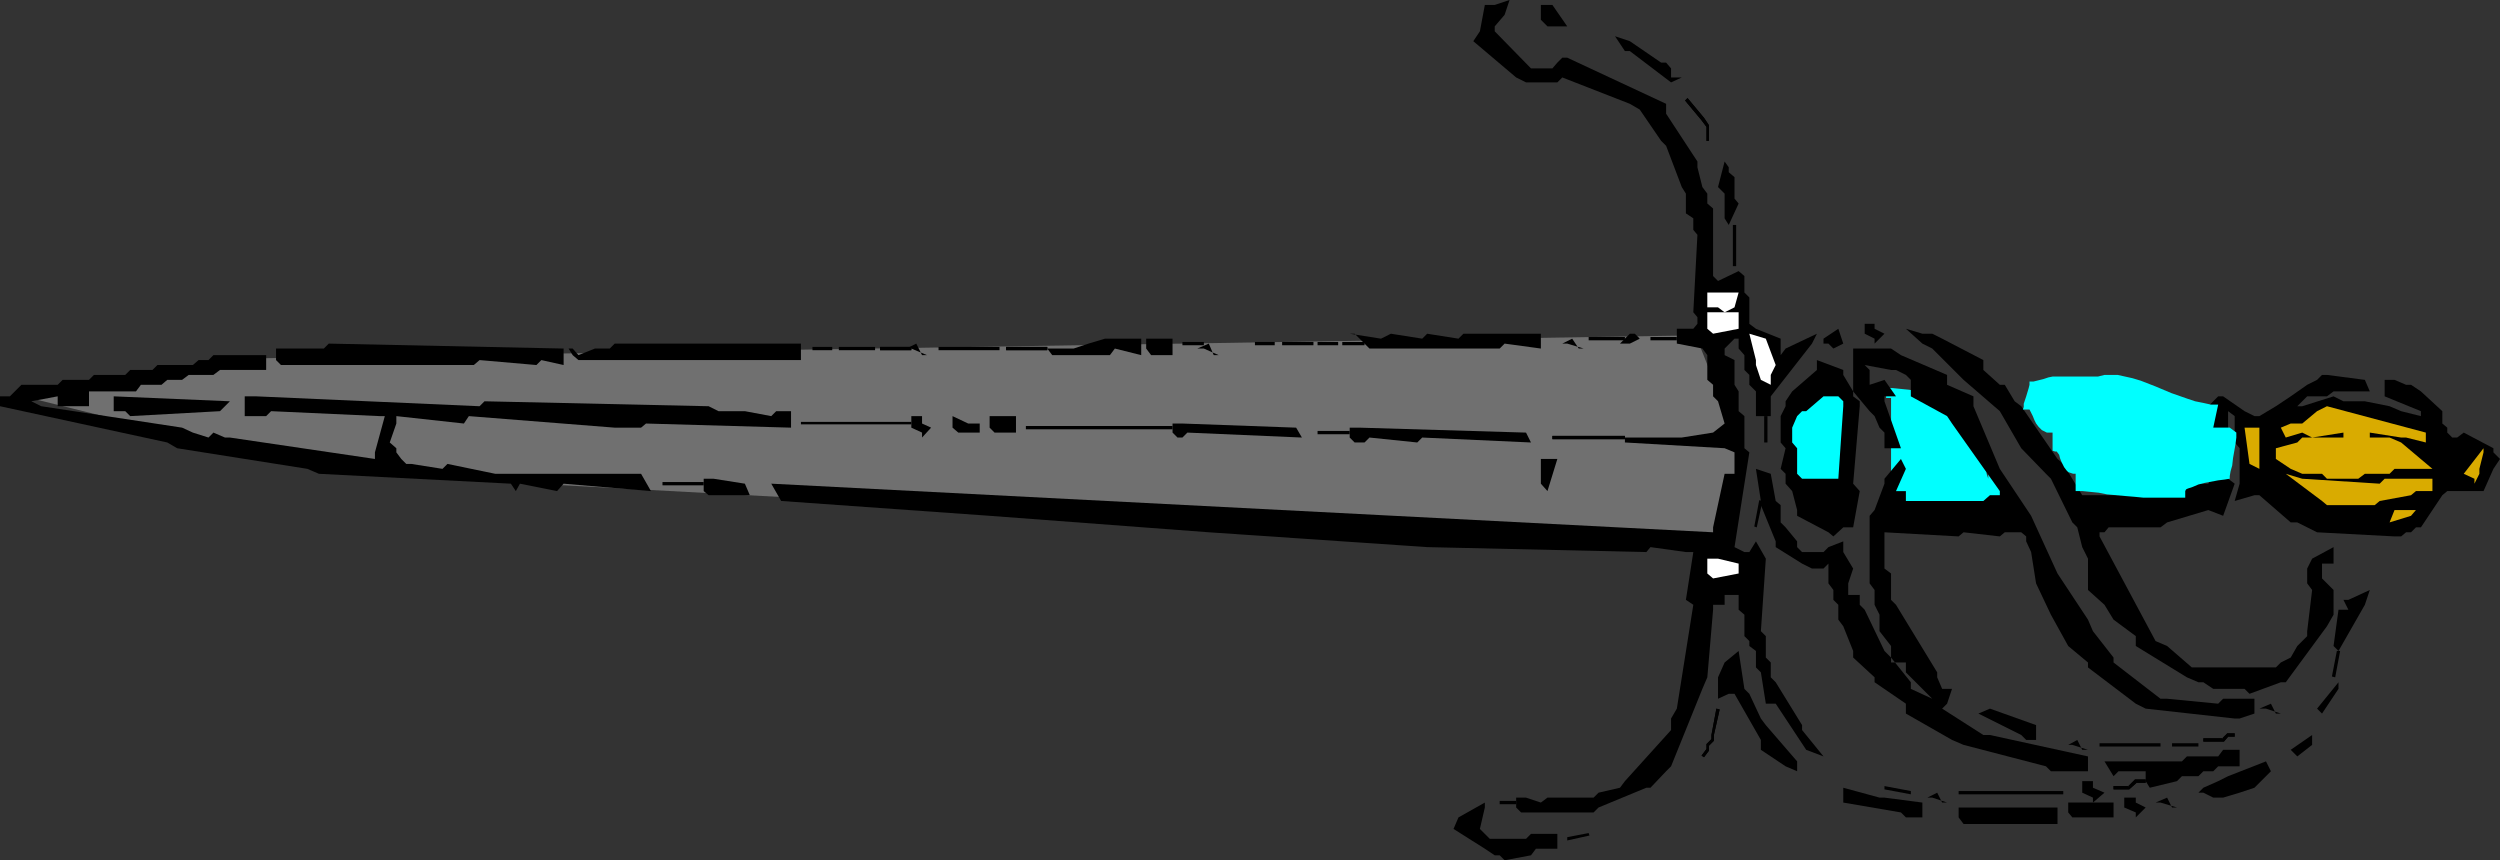<?xml version="1.0" encoding="UTF-8" standalone="no"?>
<svg
   version="1.0"
   width="129.724mm"
   height="44.638mm"
   id="svg97"
   sodipodi:docname="Dagger 11.wmf"
   xmlns:inkscape="http://www.inkscape.org/namespaces/inkscape"
   xmlns:sodipodi="http://sodipodi.sourceforge.net/DTD/sodipodi-0.dtd"
   xmlns="http://www.w3.org/2000/svg"
   xmlns:svg="http://www.w3.org/2000/svg">
  <rect width="100%" height="100%" fill="#333333" stroke="none"/>
  <sodipodi:namedview
     id="namedview97"
     pagecolor="#ffffff"
     bordercolor="#000000"
     borderopacity="0.25"
     inkscape:showpageshadow="2"
     inkscape:pageopacity="0.0"
     inkscape:pagecheckerboard="0"
     inkscape:deskcolor="#d1d1d1"
     inkscape:document-units="mm" />
  <defs
     id="defs1">
    <pattern
       id="WMFhbasepattern"
       patternUnits="userSpaceOnUse"
       width="6"
       height="6"
       x="0"
       y="0" />
  </defs>
  <path
     style="fill:#00ffff;fill-opacity:1;fill-rule:evenodd;stroke:none"
     d="m 394.465,100.838 -1.131,0.485 -1.454,0.485 -1.293,0.485 -1.293,0.323 -2.909,0.485 -2.909,0.162 h -2.909 l -2.909,-0.162 h -1.454 -1.454 -2.586 l -1.293,-0.97 V 86.132 78.052 h -0.97 v -1.939 h 1.293 l 1.616,0.162 1.616,0.162 1.778,0.323 1.454,0.485 0.646,0.323 0.485,0.323 0.485,0.485 0.323,0.646 0.323,0.646 v 0.646 l 0.646,0.162 0.646,0.162 0.646,0.646 0.485,0.485 1.131,1.454 1.131,1.616 1.131,1.778 0.97,1.454 0.485,0.485 0.646,0.485 0.485,0.323 h 0.646 l 0.162,0.97 0.323,0.97 0.323,1.131 0.162,0.808 v 0.646 l -0.162,-0.485 -0.162,-0.485 v -0.323 -0.485 -0.162 h 0.323 l 0.323,0.162 0.485,0.485 0.646,0.646 0.808,0.646 0.162,0.97 0.162,0.97 0.485,1.939 0.323,0.97 0.323,0.808 0.485,0.808 z"
     id="path1" />
  <path
     style="fill:#707070;fill-opacity:1;fill-rule:evenodd;stroke:none"
     d="M 332.572,65.771 49.288,70.296 4.525,77.729 65.448,92.758 336.128,107.302 341.784,89.203 Z"
     id="path2" />
  <path
     style="fill:#000000;fill-opacity:1;fill-rule:evenodd;stroke:none"
     d="m 294.112,167.74 h -0.97 l -1.939,-1.293 -6.141,-3.878 0.97,-2.262 5.171,-2.909 v 0.97 l -0.97,4.202 0.97,0.97 0.97,0.97 h 0.97 6.141 l 0.97,-0.97 h 5.171 v 2.909 h -4.202 l -0.97,1.293 -5.171,0.97 z"
     id="path3" />
  <path
     style="fill:#000000;fill-opacity:1;fill-rule:evenodd;stroke:none"
     d="m 384.123,160.307 v -1.939 h 1.939 17.453 v 3.232 h -18.422 z"
     id="path4" />
  <path
     style="fill:#000000;fill-opacity:1;fill-rule:evenodd;stroke:none"
     d="m 372.811,159.337 -11.312,-1.939 v -2.909 l 7.11,1.939 h 0.97 l 7.434,0.97 v 2.909 h -3.232 z"
     id="path5" />
  <path
     style="fill:#000000;fill-opacity:1;fill-rule:evenodd;stroke:none"
     d="m 405.616,159.337 v -1.939 h 1.778 7.11 v 2.909 h -8.08 z"
     id="path6" />
  <path
     style="fill:#000000;fill-opacity:1;fill-rule:evenodd;stroke:none"
     d="m 297.344,158.367 v -1.939 h 1.939 l 2.909,0.97 1.293,-0.97 h 2.909 0.97 5.171 l 0.97,-0.97 4.202,-0.97 0.97,-1.293 9.05,-10.019 v -0.97 -1.293 l 1.131,-1.939 3.232,-20.362 -1.454,-0.97 1.454,-9.373 h -1.454 l -6.949,-0.97 -0.808,0.97 -42.986,-0.97 -42.824,-2.909 -42.986,-3.232 -40.885,-2.909 -1.939,-3.394 184.709,9.534 v -0.97 l 2.262,-10.504 h 1.939 v -4.202 l -1.939,-0.808 -19.554,-1.131 v -0.97 h 1.939 4.202 5.01 l 6.141,-0.97 2.262,-1.778 -1.293,-4.363 -0.97,-0.97 v -2.262 l -1.131,-0.97 v -4.848 l -0.97,-1.293 -5.01,-0.97 v -2.909 h 3.232 l 0.808,-0.97 v -1.293 l -0.808,-0.97 0.808,-15.19 -0.808,-0.97 v -2.262 l -1.454,-0.97 V 37.976 l -0.808,-1.293 -3.07,-8.08 -0.97,-0.97 -4.202,-6.141 -1.939,-1.131 -13.251,-5.171 -0.97,0.97 h -6.141 l -1.939,-0.97 -8.403,-7.11 1.293,-1.939 0.97,-5.171 h 1.939 L 296.051,0 l -0.97,2.909 -1.939,2.262 v 0.97 l 7.11,7.272 h 0.97 3.232 l 0.97,-1.131 0.97,-0.97 h 0.97 l 19.392,9.05 v 1.939 l 6.141,9.373 v 1.131 l 0.97,3.878 0.97,1.293 v 1.939 l 1.131,0.97 v 13.251 l 0.97,0.97 4.04,-1.939 1.131,0.97 v 3.232 l 0.97,0.97 v 5.171 l 1.293,0.97 4.848,1.939 v 0.97 2.262 l 0.97,-1.293 6.141,-2.909 -0.97,1.939 -8.08,10.342 v 0.97 2.909 h -2.909 v -4.848 l -1.293,-1.293 V 73.528 l -0.97,-0.97 v -2.909 l -1.131,-1.293 V 66.417 h -0.808 l -1.939,1.939 v 1.293 l 1.939,0.97 v 4.848 l 0.808,1.293 v 3.878 l 1.131,0.97 v 6.302 l 0.97,0.808 -2.909,18.584 1.939,0.97 h 0.97 l 1.293,-2.101 1.939,3.394 -0.97,14.221 0.97,0.97 v 4.202 l 0.97,0.97 v 2.909 l 0.97,0.97 5.171,8.403 v 0.97 l 4.202,5.171 -3.394,-1.293 -5.979,-9.05 h -1.939 l -0.97,-6.141 -0.97,-0.97 v -3.232 l -1.293,-0.97 v -0.97 l -0.97,-0.97 v -4.202 l -1.131,-0.97 v -2.909 h -0.808 -1.939 v 1.939 h -2.262 v 0.97 l -1.131,13.251 -0.97,2.262 -6.141,15.19 -0.97,0.97 -3.07,3.232 h -0.808 l -9.373,3.878 -0.97,0.97 h -14.221 z"
     id="path7" />
  <path
     style="fill:#000000;fill-opacity:1;fill-rule:evenodd;stroke:none"
     d="m 416.604,158.367 v -1.939 h 2.262 v 0.97 l 1.939,0.97 -1.939,1.939 v -0.97 z"
     id="path8" />
  <path
     style="fill:#000000;fill-opacity:1;fill-rule:evenodd;stroke:none"
     d="m 423.715,157.398 h -0.97 l 2.262,-0.97 0.97,1.939 h 0.97 z"
     id="path9" />
  <path
     style="fill:#000000;fill-opacity:1;fill-rule:evenodd;stroke:none"
     d="m 378.952,156.428 h -0.97 l 1.939,-0.97 0.97,1.939 h 0.97 z"
     id="path10" />
  <path
     style="fill:#000000;fill-opacity:1;fill-rule:evenodd;stroke:none"
     d="m 408.363,155.459 v -2.262 h 2.101 v 1.293 l 2.262,0.97 -2.262,1.939 v -0.97 z"
     id="path11" />
  <path
     style="fill:#000000;fill-opacity:1;fill-rule:evenodd;stroke:none"
     d="m 432.118,155.459 h -0.97 l 0.97,-0.97 2.909,-1.293 1.939,-0.97 7.434,-2.909 0.97,1.939 -3.232,3.232 -2.909,0.97 -3.232,0.97 h -1.939 z"
     id="path12" />
  <path
     style="fill:#000000;fill-opacity:1;fill-rule:evenodd;stroke:none"
     d="m 420.806,153.196 v -1.939 h -0.97 -4.363 l -0.97,0.97 -1.778,-2.909 h 0.808 14.382 l 0.97,-0.97 h 6.141 l 0.97,-1.293 h 3.232 v 3.232 h -4.202 l -0.97,0.97 h -1.939 l -0.97,0.97 h -3.232 l -0.97,0.97 -5.333,1.293 z"
     id="path13" />
  <path
     style="fill:#000000;fill-opacity:1;fill-rule:evenodd;stroke:none"
     d="m 350.187,150.287 -4.848,-3.232 v -1.939 l -5.171,-9.05 h -1.131 l -2.101,0.97 v -1.939 -2.262 l 1.293,-2.909 2.747,-2.262 1.131,7.434 0.97,0.97 2.262,4.848 0.97,1.293 6.141,7.11 v 1.939 z"
     id="path14" />
  <path
     style="fill:#000000;fill-opacity:1;fill-rule:evenodd;stroke:none"
     d="m 401.252,150.287 -16.16,-4.202 -2.262,-0.97 -9.05,-5.171 v -1.939 l -6.141,-4.202 v -0.97 l -4.202,-3.878 v -1.293 l -1.939,-4.848 -0.97,-1.293 v -2.909 l -0.97,-0.97 v -1.939 l -0.97,-1.293 v -3.878 l -0.97,0.97 h -2.262 l -1.939,-0.97 -5.171,-3.232 v -1.131 l -2.909,-7.11 v -0.808 l -0.97,-6.302 2.909,0.97 0.97,5.333 0.97,0.808 v 3.394 l 0.97,0.97 2.262,2.747 v 1.131 l 0.97,0.97 h 0.808 3.394 l 0.97,-0.97 2.909,-1.131 v 2.101 l 1.939,3.232 -0.97,2.909 v 2.262 h 2.262 v 1.939 l 0.97,0.97 3.878,8.08 1.293,1.293 3.878,4.848 v 1.293 l 4.202,1.939 -0.97,-0.97 -4.202,-4.202 v -1.939 h -2.909 v -3.232 l -2.262,-2.909 v -3.232 l -0.97,-1.939 v -2.909 l -0.97,-1.293 v -13.251 l 0.97,-1.131 1.939,-5.171 v -0.97 l 3.232,-3.878 0.97,1.939 -1.939,4.363 h 1.939 v 1.939 h 0.97 14.221 l 1.293,-1.131 h 1.939 v -0.808 l -9.373,-13.251 -0.97,-1.454 -7.11,-3.878 v -2.262 -0.97 l -0.97,-0.97 -1.939,-0.97 h -0.97 l -5.171,-0.97 0.97,0.97 v 1.939 0.97 l 2.909,-0.97 2.262,3.232 h -2.262 v 0.97 l 3.232,9.211 h -3.232 v -3.07 l -0.97,-0.97 -0.97,-2.262 -0.97,-0.97 -3.232,-3.878 v -1.293 -7.11 h 2.262 5.171 l 1.939,1.293 9.05,3.878 v 1.939 l 5.171,2.262 v 1.939 l 5.171,12.282 6.141,9.211 5.171,11.312 5.979,9.05 0.97,2.262 4.04,5.171 v 0.97 l 9.211,7.11 h 1.293 l 10.019,0.97 0.97,-0.97 h 6.141 v 2.909 l -2.909,0.97 h -0.97 l -17.453,-1.939 -1.939,-0.97 -9.373,-7.11 v -0.97 l -3.878,-3.232 -3.394,-6.141 -2.909,-6.141 -0.97,-6.141 -0.97,-2.101 v -0.97 l -0.97,-0.808 h -3.232 l -0.97,0.808 -7.11,-0.808 -0.97,0.808 -14.544,-0.808 v 0.808 6.302 l 1.293,0.97 v 5.171 l 0.97,0.97 8.08,13.251 v 0.97 l 0.97,2.262 h 1.939 l -0.97,2.909 -0.97,0.97 v -0.97 0.97 l 8.08,5.171 h 1.293 l 19.23,4.202 v 2.909 h -7.272 z"
     id="path15" />
  <path
     style="fill:#000000;fill-opacity:1;fill-rule:evenodd;stroke:none"
     d="m 449.247,147.055 4.202,-2.909 v 1.939 l -2.909,2.262 z"
     id="path16" />
  <path
     style="fill:#000000;fill-opacity:1;fill-rule:evenodd;stroke:none"
     d="m 406.424,146.086 h -0.808 l 1.778,-0.97 0.97,1.939 h 1.131 z"
     id="path17" />
  <path
     style="fill:#000000;fill-opacity:1;fill-rule:evenodd;stroke:none"
     d="m 396.404,144.147 -8.403,-4.202 2.262,-0.97 9.05,3.232 v 2.909 h -1.939 z"
     id="path18" />
  <path
     style="fill:#000000;fill-opacity:1;fill-rule:evenodd;stroke:none"
     d="m 444.399,138.975 h -1.293 l 2.262,-0.97 0.97,1.939 h 0.97 z"
     id="path19" />
  <path
     style="fill:#000000;fill-opacity:1;fill-rule:evenodd;stroke:none"
     d="m 454.419,138.975 4.202,-5.171 v 1.293 l -3.232,4.848 z"
     id="path20" />
  <path
     style="fill:#000000;fill-opacity:1;fill-rule:evenodd;stroke:none"
     d="m 440.198,135.097 h -6.141 l -1.939,-1.293 h -0.97 l -2.262,-0.97 -10.019,-6.141 v -1.939 l -4.363,-3.232 -1.778,-2.909 -3.232,-2.909 v -6.141 l -1.131,-2.262 -0.97,-3.878 -0.97,-0.97 -4.202,-8.565 -0.97,-0.97 -4.848,-5.01 -4.202,-7.272 -7.11,-6.141 -6.141,-6.141 -1.939,-0.97 -3.232,-2.909 3.232,0.97 h 1.939 l 1.939,0.97 8.08,4.202 v 1.939 l 3.232,2.909 h 0.97 l 1.939,3.232 1.293,0.97 7.11,10.342 1.131,0.97 3.717,6.141 h 1.131 10.342 l 0.97,-0.808 h 6.141 l 0.97,-1.454 h 5.171 l 0.97,-1.939 v -8.08 l -0.97,-0.97 V 83.062 h -0.97 l -22.624,-4.363 v -3.232 l 23.594,4.202 0.97,-0.97 0.97,-0.97 h 0.97 l 4.202,2.909 1.939,0.97 h 0.97 l 3.232,-1.939 2.909,-1.939 3.232,-2.262 1.939,-0.97 0.97,-0.97 h 0.97 l 7.434,0.97 0.97,2.262 h -7.11 l -1.293,0.97 h -3.878 l -0.97,0.97 -0.97,0.97 h 0.97 l 6.141,-1.939 1.939,0.97 h 2.909 1.293 l 4.848,0.97 2.262,0.97 3.878,0.97 V 80.638 l -7.11,-2.909 v -3.232 h 1.939 l 2.262,0.97 h 0.97 l 1.939,1.293 4.202,3.878 v 0.97 1.454 l 0.97,0.808 v 0.97 l 0.97,0.97 h 0.97 l 1.293,-0.97 5.818,3.07 v 0.808 l 1.293,1.293 -1.293,1.939 -1.939,4.363 h -0.808 -6.302 l -0.97,0.808 -4.202,6.302 h -0.97 l -0.97,0.97 h -0.97 l -0.97,0.808 h -1.293 l -15.19,-0.808 -1.939,-0.97 -1.939,-0.97 h -1.293 l -6.141,-5.333 h -0.97 l -3.878,1.131 0.97,-3.394 v -6.949 l -0.97,-1.131 v -5.171 l -1.293,-0.97 v 2.424 0.808 10.019 l 1.293,0.97 -2.262,6.302 -2.909,-1.131 -8.08,2.424 -1.293,0.97 h -10.181 l -0.808,0.97 h -0.97 v 0.808 l 10.989,20.523 2.262,0.97 4.848,4.202 h 1.293 15.19 l 0.97,-0.97 1.939,-0.97 1.293,-2.262 1.939,-1.939 v -0.97 l 0.97,-8.08 -0.97,-1.293 v -2.909 l 0.97,-1.939 4.202,-2.262 v 3.232 h -2.262 v 0.97 1.939 l 0.97,0.97 1.293,1.293 v 0.97 3.878 l -1.293,2.262 -8.08,10.989 h -0.97 l -6.141,2.262 z"
     id="path21" />
  <path
     style="fill:#000000;fill-opacity:1;fill-rule:evenodd;stroke:none"
     d="m 457.651,126.694 0.97,-7.11 h 1.939 l -0.97,-1.939 h 0.97 l 4.202,-1.939 -0.97,2.909 -5.171,9.05 z"
     id="path22" />
  <path
     style="fill:#ffffff;fill-opacity:1;fill-rule:evenodd;stroke:none"
     d="m 334.835,112.473 v -2.909 h 2.101 l 4.04,0.97 v 1.939 l -5.01,0.97 z"
     id="path23" />
  <path
     style="fill:#000000;fill-opacity:1;fill-rule:evenodd;stroke:none"
     d="m 358.59,104.393 -6.141,-3.232 v -1.131 l -0.97,-3.717 -1.293,-1.454 v -1.939 l -0.97,-0.97 0.97,-4.04 -0.97,-1.131 v -5.171 l 0.97,-1.939 v -0.97 l 1.293,-1.939 4.848,-4.202 v -1.939 l 5.171,1.939 v 0.97 l 1.939,3.232 v 0.97 l 1.293,0.97 v 0.97 l -1.293,15.19 1.293,1.454 -1.293,7.11 h -1.939 l -1.939,1.778 z"
     id="path24" />
  <path
     style="fill:#d9ab00;fill-opacity:1;fill-rule:evenodd;stroke:none"
     d="m 469.609,100.03 h 4.202 l -0.97,1.131 -4.202,1.293 z"
     id="path25" />
  <path
     style="fill:#d9ab00;fill-opacity:1;fill-rule:evenodd;stroke:none"
     d="m 455.388,98.252 -7.11,-5.333 3.232,0.97 15.19,0.97 0.97,-0.97 h 9.373 v 2.424 h -3.232 l -0.97,0.808 -6.141,1.131 -0.97,0.808 h -9.373 z"
     id="path26" />
  <path
     style="fill:#d9ab00;fill-opacity:1;fill-rule:evenodd;stroke:none"
     d="m 473.811,99.06 0.97,-0.808 z"
     id="path27" />
  <path
     style="fill:#000000;fill-opacity:1;fill-rule:evenodd;stroke:none"
     d="m 138.006,96.313 v -2.424 h 1.939 l 6.141,0.97 0.97,2.262 h -8.08 z"
     id="path28" />
  <path
     style="fill:#000000;fill-opacity:1;fill-rule:evenodd;stroke:none"
     d="M 100.192,94.859 62.539,92.92 60.277,91.95 34.744,87.91 32.805,86.779 0,79.668 v -1.939 h 1.939 l 0.97,-0.97 1.293,-1.293 h 0.97 6.141 l 0.97,-0.97 h 5.171 l 0.97,-0.97 h 6.141 l 0.97,-0.97 h 4.363 l 0.97,-0.97 h 6.949 l 1.131,-0.97 h 1.939 l 0.97,-0.97 h 10.342 v 2.909 h -9.05 l -1.293,0.97 h -4.848 l -1.293,0.97 h -2.909 l -1.131,0.97 h -4.04 l -0.97,1.293 h -9.211 v 0.97 1.939 h -2.262 -3.878 v -1.939 l -5.171,0.97 1.939,0.97 27.634,4.202 2.101,0.97 3.07,0.97 0.97,-0.97 2.262,0.97 h 0.97 l 28.442,4.202 v -1.293 l 1.939,-7.11 H 74.498 L 53.166,80.638 52.197,81.608 h -4.202 v -1.939 -1.939 h 2.262 l 43.794,1.939 0.97,-0.97 43.955,0.97 1.939,0.97 h 4.202 0.97 l 5.171,0.97 0.97,-0.97 h 2.909 v 3.232 l -28.442,-0.808 -0.97,0.808 h -4.202 -0.97 L 91.95,81.608 90.981,83.062 77.73,81.608 v 1.454 l -1.293,3.717 1.293,1.131 v 0.808 l 0.97,1.293 0.97,0.97 h 0.97 l 6.141,0.97 0.97,-0.97 9.373,1.939 h 9.05 9.211 10.342 l 1.939,3.394 -17.13,-1.454 -1.293,1.454 -7.272,-1.454 -0.808,1.454 z"
     id="path29" />
  <path
     style="fill:#000000;fill-opacity:1;fill-rule:evenodd;stroke:none"
     d="m 302.192,94.859 v -4.848 h 3.232 l -1.939,6.302 z"
     id="path30" />
  <path
     style="fill:#00ffff;fill-opacity:1;fill-rule:evenodd;stroke:none"
     d="m 352.449,92.92 v -5.01 l -0.97,-1.131 v -2.909 l 0.97,-2.262 0.97,-0.97 h 0.808 l 3.394,-2.909 h 2.909 l 0.97,0.97 v 0.97 l -0.97,14.221 h -1.939 -5.171 z"
     id="path31" />
  <path
     style="fill:#d9ab00;fill-opacity:1;fill-rule:evenodd;stroke:none"
     d="m 455.388,92.92 h -3.878 l -2.262,-0.97 -2.909,-1.939 v -2.101 l 4.202,-1.131 0.97,-0.97 h 8.08 v -0.97 l -6.141,0.97 -1.939,-0.97 -3.232,0.97 -0.97,-1.939 1.939,-0.808 h 2.262 l 2.909,-2.424 1.939,-0.97 19.392,5.171 v 1.939 l -3.878,-0.97 h -0.97 l -6.141,-0.97 v 0.97 h 3.878 l 2.262,0.97 6.141,5.171 h -2.262 -5.171 l -0.97,0.97 h -4.848 l -1.293,0.97 h -6.141 z"
     id="path32" />
  <path
     style="fill:#d9ab00;fill-opacity:1;fill-rule:evenodd;stroke:none"
     d="m 483.183,92.92 3.878,-5.01 v 0.808 l -0.808,3.232 v 0.97 l -0.97,1.939 v -0.97 z"
     id="path33" />
  <path
     style="fill:#d9ab00;fill-opacity:1;fill-rule:evenodd;stroke:none"
     d="m 441.168,90.98 -0.97,-7.11 h 2.909 v 8.08 z"
     id="path34" />
  <path
     style="fill:#000000;fill-opacity:1;fill-rule:evenodd;stroke:none"
     d="m 264.7,85.809 v -1.939 h 1.939 l 32.643,0.97 0.97,1.939 -21.331,-0.97 -0.97,0.97 -9.373,-0.97 -0.97,0.97 h -1.939 z"
     id="path35" />
  <path
     style="fill:#000000;fill-opacity:1;fill-rule:evenodd;stroke:none"
     d="M 229.957,84.84 V 83.062 h 1.939 l 22.301,0.808 1.131,1.939 -22.462,-0.97 -0.97,0.97 h -0.97 z"
     id="path36" />
  <path
     style="fill:#000000;fill-opacity:1;fill-rule:evenodd;stroke:none"
     d="m 178.729,83.87 v -2.262 h 2.101 v 1.454 l 1.778,0.808 -1.778,1.939 v -0.97 z"
     id="path37" />
  <path
     style="fill:#000000;fill-opacity:1;fill-rule:evenodd;stroke:none"
     d="m 186.809,83.87 v -2.262 l 3.07,1.454 h 2.262 v 1.778 h -4.202 z"
     id="path38" />
  <path
     style="fill:#000000;fill-opacity:1;fill-rule:evenodd;stroke:none"
     d="m 194.081,83.87 v -2.262 h 1.939 3.232 v 3.232 h -4.202 z"
     id="path39" />
  <path
     style="fill:#000000;fill-opacity:1;fill-rule:evenodd;stroke:none"
     d="m 24.563,80.638 h -2.262 v -2.909 l 22.786,0.97 -1.939,1.939 -17.614,0.97 z"
     id="path40" />
  <path
     style="fill:#ffffff;fill-opacity:1;fill-rule:evenodd;stroke:none"
     d="m 345.339,74.497 -0.97,-2.909 v -0.97 l -1.293,-5.171 3.232,0.97 1.939,5.171 -0.97,1.939 v 1.939 z"
     id="path41" />
  <path
     style="fill:#000000;fill-opacity:1;fill-rule:evenodd;stroke:none"
     d="m 54.136,70.619 v -2.262 h 2.262 7.11 l 0.97,-0.97 46.056,0.97 v 3.232 l -4.363,-0.97 -0.97,0.97 -11.15,-0.97 -1.131,0.97 H 55.106 Z"
     id="path42" />
  <path
     style="fill:#000000;fill-opacity:1;fill-rule:evenodd;stroke:none"
     d="m 112.312,69.649 -0.808,-1.293 h 0.808 l 1.131,1.293 3.232,-1.293 h 2.909 l 0.97,-0.97 h 0.97 35.552 v 3.232 h -43.632 z"
     id="path43" />
  <path
     style="fill:#000000;fill-opacity:1;fill-rule:evenodd;stroke:none"
     d="m 178.729,68.357 h -0.97 l 1.939,-0.97 1.131,2.262 h 0.97 z"
     id="path44" />
  <path
     style="fill:#000000;fill-opacity:1;fill-rule:evenodd;stroke:none"
     d="m 205.393,68.357 h -0.97 2.909 3.232 l 2.909,-0.97 3.232,-0.97 h 7.11 v 3.232 l -5.171,-1.293 -0.97,1.293 h -11.312 z"
     id="path45" />
  <path
     style="fill:#000000;fill-opacity:1;fill-rule:evenodd;stroke:none"
     d="M 224.785,68.357 V 66.417 h 1.939 3.232 v 3.232 h -4.202 z"
     id="path46" />
  <path
     style="fill:#000000;fill-opacity:1;fill-rule:evenodd;stroke:none"
     d="m 236.097,68.357 h -1.293 l 2.262,-0.97 0.97,2.262 h 0.97 z"
     id="path47" />
  <path
     style="fill:#000000;fill-opacity:1;fill-rule:evenodd;stroke:none"
     d="m 267.609,67.387 -1.939,-1.939 h -0.97 l 6.141,0.97 1.939,-0.97 6.141,0.97 0.97,-0.97 6.141,0.97 0.97,-0.97 h 15.19 v 2.909 l -7.11,-0.97 -0.97,0.97 H 268.579 Z"
     id="path48" />
  <path
     style="fill:#000000;fill-opacity:1;fill-rule:evenodd;stroke:none"
     d="m 307.363,67.387 h -0.97 l 1.939,-0.97 1.293,1.939 h 0.97 z"
     id="path49" />
  <path
     style="fill:#000000;fill-opacity:1;fill-rule:evenodd;stroke:none"
     d="m 319.644,67.387 h -1.939 l 1.939,-1.939 h 0.97 l 0.97,0.97 z"
     id="path50" />
  <path
     style="fill:#000000;fill-opacity:1;fill-rule:evenodd;stroke:none"
     d="M 358.59,67.387 H 357.62 V 66.417 l 2.909,-1.939 0.97,2.909 -1.939,0.97 z"
     id="path51" />
  <path
     style="fill:#000000;fill-opacity:1;fill-rule:evenodd;stroke:none"
     d="m 365.7,65.448 v -1.939 h 1.939 v 0.97 l 1.939,0.97 -1.939,1.939 V 66.417 Z"
     id="path52" />
  <path
     style="fill:#ffffff;fill-opacity:1;fill-rule:evenodd;stroke:none"
     d="m 334.835,64.478 v -3.232 h 2.101 4.04 v 3.232 l -5.01,0.97 z"
     id="path53" />
  <path
     style="fill:#ffffff;fill-opacity:1;fill-rule:evenodd;stroke:none"
     d="m 336.936,60.277 h -2.101 v -2.909 h 6.141 l -0.808,2.909 -1.939,0.97 z"
     id="path54" />
  <path
     style="fill:#000000;fill-opacity:1;fill-rule:evenodd;stroke:none"
     d="m 338.228,42.824 v -4.848 l -1.293,-1.293 1.293,-5.01 0.808,1.131 v 0.97 l 1.131,0.97 v 4.202 l 0.808,0.97 -1.939,4.202 z"
     id="path55" />
  <path
     style="fill:#000000;fill-opacity:1;fill-rule:evenodd;stroke:none"
     d="m 327.724,16.16 -8.08,-6.141 h -0.97 l -1.939,-2.909 2.909,0.97 6.141,4.202 h 0.97 l 0.97,1.131 v 1.778 h 2.101 z"
     id="path56" />
  <path
     style="fill:#000000;fill-opacity:1;fill-rule:evenodd;stroke:none"
     d="M 302.192,3.878 V 0.97 h 2.262 l 2.909,4.202 h -1.939 -1.939 z"
     id="path57" />
  <path
     style="fill:#000000;fill-opacity:1;fill-rule:evenodd;stroke:none"
     d="m 307.363,164.831 4.363,-0.97 -0.162,-0.485 -4.202,0.808 z"
     id="path58" />
  <path
     style="fill:#000000;fill-opacity:1;fill-rule:evenodd;stroke:none"
     d="m 294.112,157.721 h 3.232 v -0.646 h -3.232 z"
     id="path59" />
  <path
     style="fill:#000000;fill-opacity:1;fill-rule:evenodd;stroke:none"
     d="m 374.75,155.135 -5.171,-0.97 v 0.646 l 5.171,0.97 z"
     id="path60" />
  <path
     style="fill:#000000;fill-opacity:1;fill-rule:evenodd;stroke:none"
     d="m 384.123,155.782 h 20.523 v -0.646 h -20.523 z"
     id="path61" />
  <path
     style="fill:#000000;fill-opacity:1;fill-rule:evenodd;stroke:none"
     d="m 414.504,154.812 h 3.07 l 1.454,-1.293 h -0.162 1.939 v -0.646 h -2.101 l -1.454,1.454 0.323,-0.162 h -3.07 z"
     id="path62" />
  <path
     style="fill:#000000;fill-opacity:1;fill-rule:evenodd;stroke:none"
     d="m 414.504,154.812 h 3.07 l 1.454,-1.293 h -0.162 1.939 v -0.646 h -2.101 l -1.454,1.454 0.323,-0.162 h -3.07 z"
     id="path63" />
  <path
     style="fill:#000000;fill-opacity:1;fill-rule:evenodd;stroke:none"
     d="m 334.188,148.51 0.97,-1.293 v -1.131 0.162 l 0.97,-0.97 v -1.131 0 l 1.131,-5.01 -0.646,-0.162 -0.97,5.171 v 0.97 -0.162 l -0.97,0.97 v 1.131 -0.162 l -0.97,1.293 z"
     id="path64" />
  <path
     style="fill:#000000;fill-opacity:1;fill-rule:evenodd;stroke:none"
     d="m 334.188,148.51 0.97,-1.293 v -1.131 0.162 l 0.97,-0.97 v -1.131 0 l 1.131,-5.01 -0.646,-0.162 -0.97,5.171 v 0.97 -0.162 l -0.97,0.97 v 1.131 -0.162 l -0.97,1.293 z"
     id="path65" />
  <path
     style="fill:#000000;fill-opacity:1;fill-rule:evenodd;stroke:none"
     d="m 411.756,146.409 h 11.958 v -0.646 h -11.958 z"
     id="path66" />
  <path
     style="fill:#000000;fill-opacity:1;fill-rule:evenodd;stroke:none"
     d="m 425.977,146.409 h 5.171 v -0.646 h -5.171 z"
     id="path67" />
  <path
     style="fill:#000000;fill-opacity:1;fill-rule:evenodd;stroke:none"
     d="m 432.118,145.439 h 4.04 l 0.97,-1.131 -0.162,0.162 h 1.293 v -0.646 h -1.454 l -1.131,1.131 0.323,-0.162 h -3.878 z"
     id="path68" />
  <path
     style="fill:#000000;fill-opacity:1;fill-rule:evenodd;stroke:none"
     d="m 432.118,145.439 h 4.04 l 0.97,-1.131 -0.162,0.162 h 1.293 v -0.646 h -1.454 l -1.131,1.131 0.323,-0.162 h -3.878 z"
     id="path69" />
  <path
     style="fill:#000000;fill-opacity:1;fill-rule:evenodd;stroke:none"
     d="m 457.974,132.835 0.97,-5.171 h -0.646 l -0.97,5.01 z"
     id="path70" />
  <path
     style="fill:#000000;fill-opacity:1;fill-rule:evenodd;stroke:none"
     d="m 344.531,103.424 1.131,-5.171 -0.646,-0.162 -0.97,5.171 z"
     id="path71" />
  <path
     style="fill:#000000;fill-opacity:1;fill-rule:evenodd;stroke:none"
     d="m 129.926,95.182 h 8.08 v -0.646 h -8.08 z"
     id="path72" />
  <path
     style="fill:#000000;fill-opacity:1;fill-rule:evenodd;stroke:none"
     d="m 346.632,86.779 v -5.171 h -0.646 v 5.171 z"
     id="path73" />
  <path
     style="fill:#000000;fill-opacity:1;fill-rule:evenodd;stroke:none"
     d="m 304.454,86.132 h 14.221 v -0.646 h -14.221 z"
     id="path74" />
  <path
     style="fill:#000000;fill-opacity:1;fill-rule:evenodd;stroke:none"
     d="m 304.454,86.132 h 14.221 v -0.646 h -14.221 z"
     id="path75" />
  <path
     style="fill:#000000;fill-opacity:1;fill-rule:evenodd;stroke:none"
     d="m 258.398,85.163 h 6.302 v -0.646 h -6.302 z"
     id="path76" />
  <path
     style="fill:#000000;fill-opacity:1;fill-rule:evenodd;stroke:none"
     d="m 201.192,84.193 h 28.765 v -0.646 h -28.765 z"
     id="path77" />
  <path
     style="fill:#000000;fill-opacity:1;fill-rule:evenodd;stroke:none"
     d="M 157.075,83.224 H 178.729 V 82.739 H 157.075 Z"
     id="path78" />
  <path
     style="fill:#000000;fill-opacity:1;fill-rule:evenodd;stroke:none"
     d="m 398.344,77.083 h 3.878 v -0.646 h -3.878 z"
     id="path79" />
  <path
     style="fill:#000000;fill-opacity:1;fill-rule:evenodd;stroke:none"
     d="m 159.337,68.68 h 3.878 v -0.646 h -3.878 z"
     id="path80" />
  <path
     style="fill:#000000;fill-opacity:1;fill-rule:evenodd;stroke:none"
     d="m 164.509,68.68 h 7.11 v -0.646 h -7.11 z"
     id="path81" />
  <path
     style="fill:#000000;fill-opacity:1;fill-rule:evenodd;stroke:none"
     d="m 172.589,68.68 h 6.141 v -0.646 h -6.141 z"
     id="path82" />
  <path
     style="fill:#000000;fill-opacity:1;fill-rule:evenodd;stroke:none"
     d="m 172.589,68.68 h 6.141 v -0.646 h -6.141 z"
     id="path83" />
  <path
     style="fill:#000000;fill-opacity:1;fill-rule:evenodd;stroke:none"
     d="m 184.062,68.68 h 11.958 v -0.646 h -11.958 z"
     id="path84" />
  <path
     style="fill:#000000;fill-opacity:1;fill-rule:evenodd;stroke:none"
     d="m 197.313,68.68 h 8.08 v -0.646 h -8.08 z"
     id="path85" />
  <path
     style="fill:#000000;fill-opacity:1;fill-rule:evenodd;stroke:none"
     d="m 197.313,68.68 h 8.08 v -0.646 h -8.08 z"
     id="path86" />
  <path
     style="fill:#000000;fill-opacity:1;fill-rule:evenodd;stroke:none"
     d="m 231.896,67.71 h 4.202 v -0.646 h -4.202 z"
     id="path87" />
  <path
     style="fill:#000000;fill-opacity:1;fill-rule:evenodd;stroke:none"
     d="m 246.117,67.71 h 3.878 v -0.646 h -3.878 z"
     id="path88" />
  <path
     style="fill:#000000;fill-opacity:1;fill-rule:evenodd;stroke:none"
     d="m 251.449,67.71 h 6.141 v -0.646 h -6.141 z"
     id="path89" />
  <path
     style="fill:#000000;fill-opacity:1;fill-rule:evenodd;stroke:none"
     d="m 258.398,67.71 h 4.04 v -0.646 h -4.04 z"
     id="path90" />
  <path
     style="fill:#000000;fill-opacity:1;fill-rule:evenodd;stroke:none"
     d="m 263.246,67.71 h 4.363 v -0.646 h -4.363 z"
     id="path91" />
  <path
     style="fill:#000000;fill-opacity:1;fill-rule:evenodd;stroke:none"
     d="m 311.564,66.741 h 7.11 v -0.646 h -7.11 z"
     id="path92" />
  <path
     style="fill:#000000;fill-opacity:1;fill-rule:evenodd;stroke:none"
     d="m 323.684,66.741 h 5.171 v -0.646 h -5.171 z"
     id="path93" />
  <path
     style="fill:#000000;fill-opacity:1;fill-rule:evenodd;stroke:none"
     d="m 340.491,52.197 v -8.08 h -0.646 v 8.08 z"
     id="path94" />
  <path
     style="fill:#000000;fill-opacity:1;fill-rule:evenodd;stroke:none"
     d="m 335.158,27.633 v -3.07 l -0.97,-1.454 -3.232,-3.878 -0.485,0.485 3.232,3.878 0.97,1.293 v -0.323 3.07 z"
     id="path95" />
  <path
     style="fill:#000000;fill-opacity:1;fill-rule:evenodd;stroke:none"
     d="m 335.158,27.633 v -3.07 l -0.97,-1.454 -3.232,-3.878 -0.485,0.485 3.232,3.878 0.97,1.293 v -0.323 3.07 z"
     id="path96" />
  <path
     style="fill:#00ffff;fill-opacity:1;fill-rule:evenodd;stroke:none"
     d="m 435.027,79.345 h -1.454 l -1.454,-0.323 -1.616,-0.323 -1.454,-0.485 -3.232,-1.131 -3.07,-1.293 -2.909,-1.131 -1.616,-0.485 -1.454,-0.323 -1.454,-0.323 h -1.293 -1.293 l -1.293,0.323 h -8.888 l -0.808,0.162 -0.97,0.323 -1.293,0.323 -0.646,0.162 h -0.808 v 0.646 l -0.162,0.646 -0.485,1.616 -0.485,1.454 v 0.646 l -0.162,0.485 h 1.293 l 0.323,0.646 0.323,0.646 0.323,0.808 0.323,0.646 0.485,0.646 0.646,0.646 0.97,0.485 h 0.646 0.485 v 3.555 l 0.485,0.162 h 0.323 l 0.485,0.646 0.162,0.646 0.323,0.808 0.485,0.97 0.485,0.646 0.323,0.323 0.485,0.162 0.485,0.162 h 0.485 v 3.394 h 1.293 l 1.616,0.162 1.616,0.162 1.616,0.323 3.555,0.323 1.939,0.162 1.616,0.162 h 8.242 v -1.293 l 0.162,-0.323 0.323,-0.162 0.97,-0.323 1.131,-0.485 1.293,-0.323 2.586,-0.485 1.293,-0.162 0.97,-0.162 v -0.162 -0.323 l 0.162,-0.97 0.323,-1.131 0.162,-1.454 0.485,-2.747 0.162,-1.293 v -0.97 l -1.293,-0.97 h -3.232 z"
     id="path97" />
</svg>
